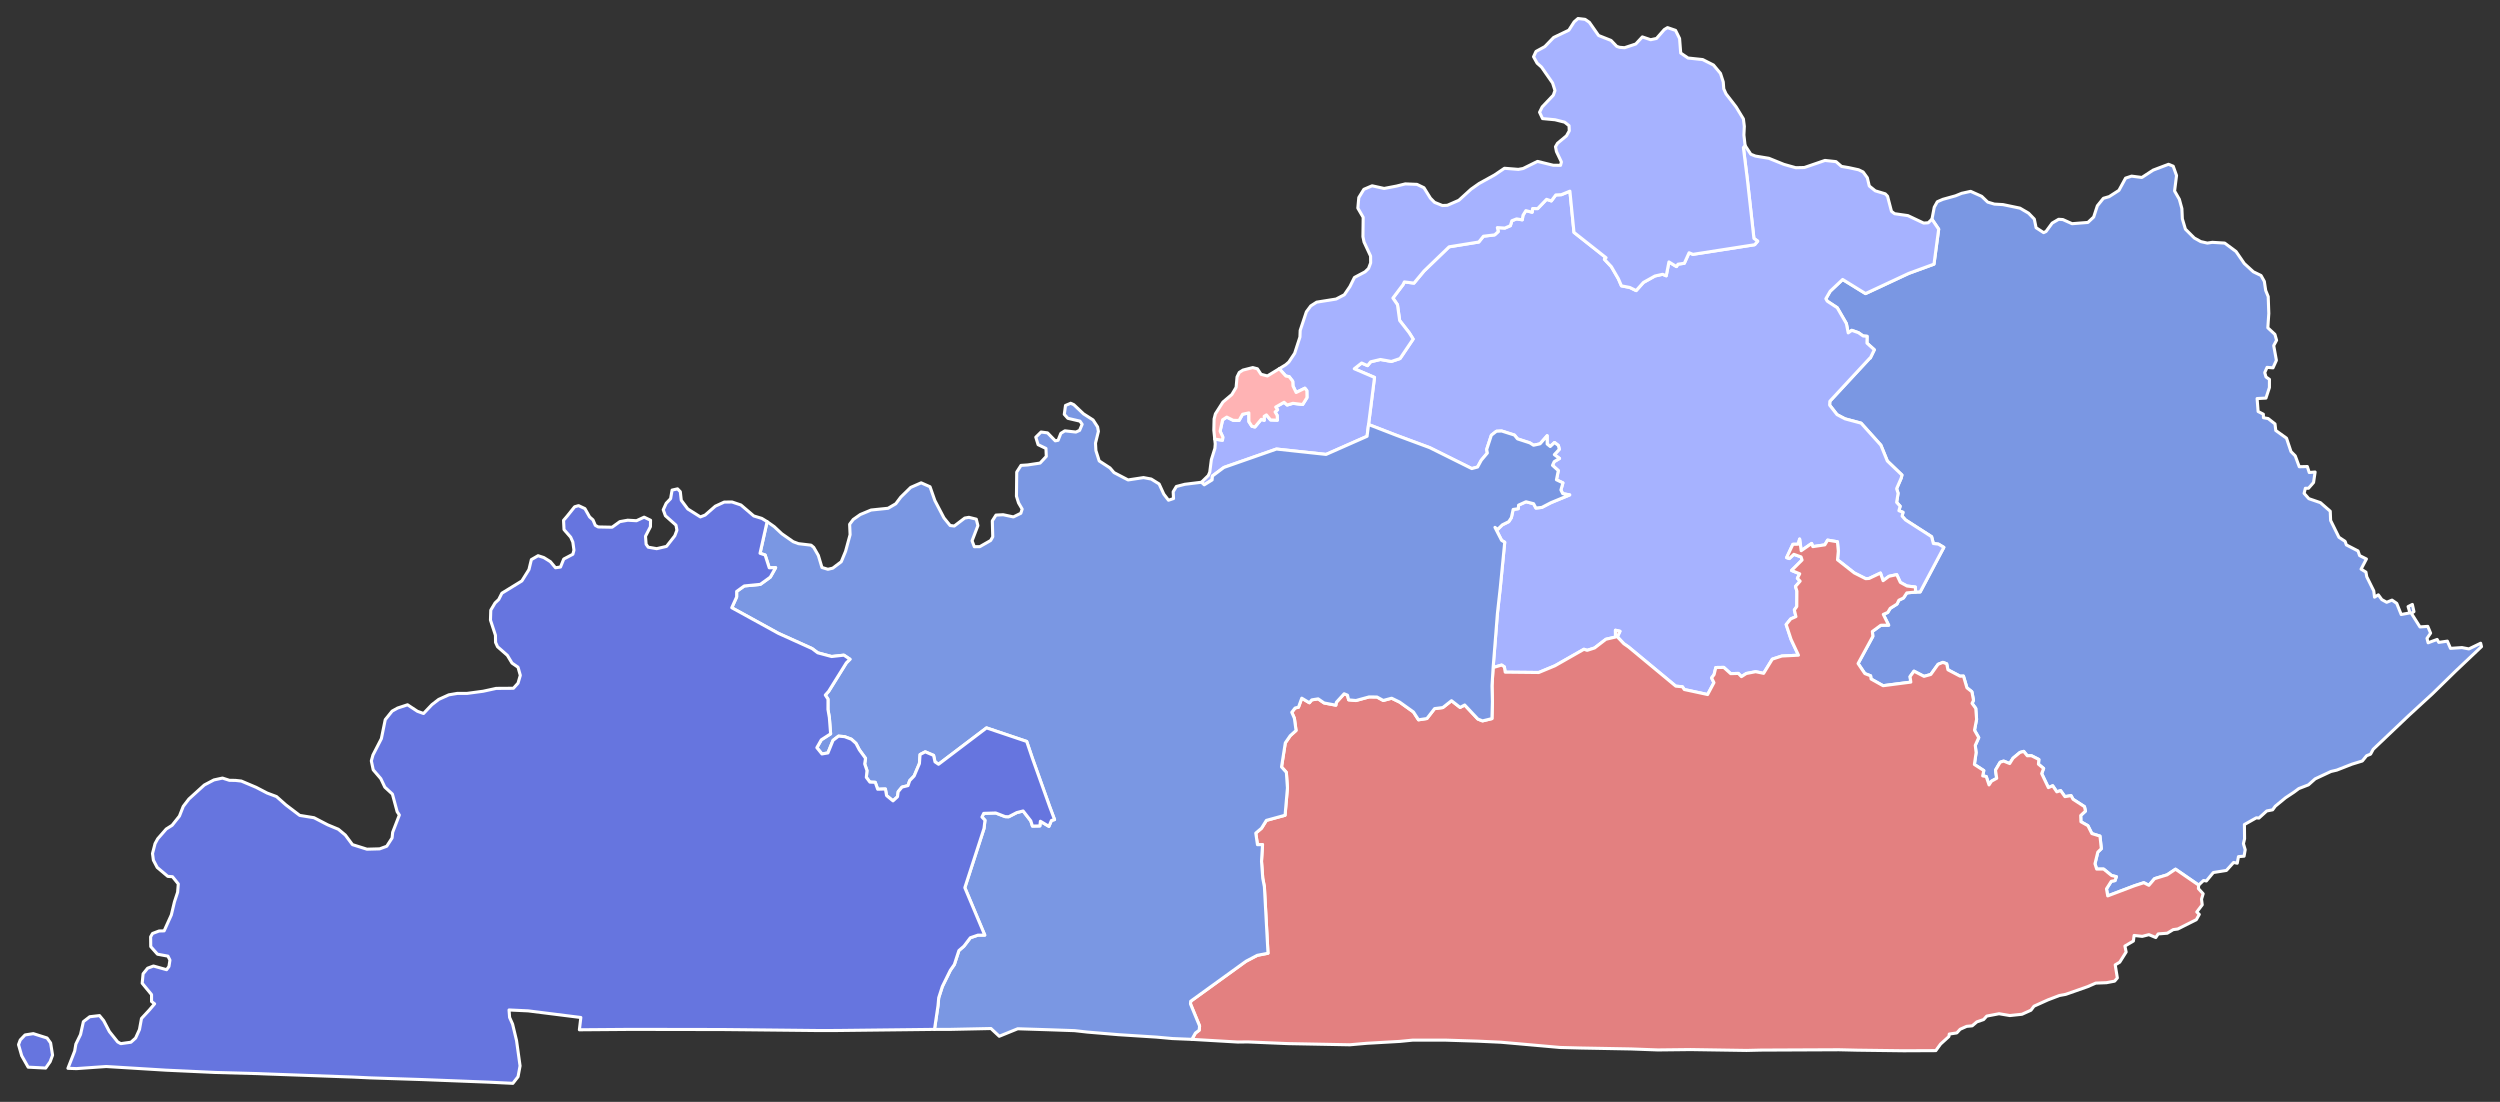 <?xml version="1.0" encoding="UTF-8" standalone="no"?>
<svg
   version="1.2"
   width="810"
   height="357"
   viewBox="0 0 810 357"
   stroke-linecap="round"
   stroke-linejoin="round"
   id="svg36429"
   sodipodi:docname="1971_districts.svg"
   inkscape:version="1.2 (dc2aedaf03, 2022-05-15)"
   xml:space="preserve"
   xmlns:inkscape="http://www.inkscape.org/namespaces/inkscape"
   xmlns:sodipodi="http://sodipodi.sourceforge.net/DTD/sodipodi-0.dtd"
   xmlns="http://www.w3.org/2000/svg"
   xmlns:svg="http://www.w3.org/2000/svg"><rect x="0" y="0" width="810" height="357" fill="#333333" stroke="none"/><defs
     id="defs36433" /><sodipodi:namedview
     id="namedview36431"
     pagecolor="#505050"
     bordercolor="#eeeeee"
     borderopacity="1"
     inkscape:showpageshadow="0"
     inkscape:pageopacity="0"
     inkscape:pagecheckerboard="0"
     inkscape:deskcolor="#505050"
     showgrid="false"
     inkscape:zoom="2.8284271"
     inkscape:cx="447.42182"
     inkscape:cy="150.9673"
     inkscape:window-width="2256"
     inkscape:window-height="1398"
     inkscape:window-x="-11"
     inkscape:window-y="-11"
     inkscape:window-maximized="1"
     inkscape:current-layer="Kentucky" /><g
     id="Kentucky"
     transform="translate(5,5)"
     stroke="#ffffff"
     stroke-width="1"><path
       id="Knott"
       style="fill:#7a97e3;fill-opacity:1"
       d="M 697.59 48.23 L 692.619 50.119 L 688.971 52.5 L 685.631 52.07 L 683.689 52.711 L 681.529 56.68 L 678.391 58.699 L 676.5 59.25 L 674.539 61.68 L 673.35 65.32 L 671.48 67.07 L 666.35 67.48 L 663.369 66.141 L 662 66.051 L 659.91 67.279 L 657.91 70 L 657.131 70.369 L 654.689 68.779 L 654.119 65.99 L 652.25 64.061 L 649.471 62.439 L 643.949 61.289 L 641.189 61.131 L 639.01 60.48 L 637.07 58.609 L 633.49 57 L 630.6 57.631 L 628.58 58.449 L 624.5 59.58 L 622.689 60.359 L 621.699 62.131 L 620.949 66.029 L 623.131 69.26 L 621.609 80.58 L 613.449 83.57 L 599.43 90.119 L 592.02 85.551 L 587.98 89.359 L 586.58 91.789 L 587.029 92.58 L 590.26 94.699 L 593.221 99.82 L 593.82 102.85 L 594.971 102.029 L 597.131 102.789 L 598.66 103.859 L 599.939 103.961 L 599.9 106.18 L 602.279 108.32 L 600.98 110.99 L 600.82 111.039 L 587.869 125 L 587.801 126.26 L 590.199 129.34 L 592.77 130.699 L 597.99 132.1 L 604.4 139.23 L 606.49 144.359 L 611.23 148.9 L 610.99 149.9 L 609.5 153.33 L 609.98 154.811 L 609.51 157.76 L 610.65 159.01 L 610.24 160.461 L 611.57 160.98 L 611.289 162.23 L 612.391 163.461 L 620.84 168.891 L 621.41 171.1 L 623.061 171.301 L 624.801 172.34 L 617.131 186.789 L 615.66 186.83 L 612.801 187.1 L 611.721 188.75 L 610.221 189.471 L 609.631 190.711 L 607.42 192.109 L 606.631 193.43 L 605.189 194.061 L 606.93 197.561 L 604.391 197.58 L 601.641 199.6 L 601.801 201.18 L 597.02 209.98 L 599.211 213.24 L 601.08 213.961 L 601.23 215 L 605.119 217.17 L 614.109 216 L 613.859 214.221 L 615.131 212.461 L 618.381 214.141 L 620.58 213.529 L 622.939 210.23 L 624.5 209.609 L 625.73 210.08 L 626.131 212.01 L 630.08 214.09 L 631.16 214.051 L 632.279 217.85 L 633.891 219.119 L 634.42 221.92 L 633.939 222.881 L 635.15 224.529 L 635.41 228.051 L 634.74 231.59 L 636.109 233.99 L 634.98 236.49 L 635.26 238.83 L 634.699 242.689 L 637.75 244.66 L 637.391 246.391 L 638.539 246.59 L 639.449 249.311 L 640.23 248.109 L 641.93 247.17 L 641.539 244.529 L 643.051 241.961 L 644.17 241.59 L 646.141 242.381 L 647.211 240.66 L 649.471 238.789 L 650.689 238.449 L 651.83 239.869 L 653.18 239.85 L 655.59 241.07 L 655.449 242.58 L 657.131 243.98 L 656.5 245.641 L 658.67 250.18 L 660.07 249.59 L 661.4 251.551 L 662.641 251.17 L 664.039 253.109 L 666.029 252.789 L 666.66 253.961 L 670.369 256.359 L 670.689 257.789 L 669.15 259.221 L 669.221 261.25 L 671.48 262.52 L 672.76 265.08 L 675.391 265.891 L 675.83 269.971 L 674.689 271.08 L 673.77 274.859 L 674.32 276.58 L 676.561 276.57 L 679.15 278.67 L 680.699 279.039 L 680.279 280.311 L 679.061 280.529 L 677.5 282.99 L 677.9 285.27 L 686.58 281.98 L 689.6 281 L 691.24 281.84 L 693.07 279.689 L 697.131 278.449 L 699.869 276.619 L 707.359 281.77 L 708.939 280.279 L 709.859 280.43 L 712.119 277.699 L 716.359 277.02 L 718.689 274.439 L 719.869 274.68 L 720.26 272.551 L 722.08 272.4 L 722.439 270.311 L 721.869 268.35 L 722.24 266.76 L 722.189 262.15 L 726.051 259.971 L 726.881 260.061 L 729.43 257.75 L 731.33 257.381 L 732.189 256.211 L 735.5 253.49 L 738.27 251.65 L 739.811 250.5 L 742.939 249.289 L 745.1 247.359 L 750.221 244.961 L 752.109 244.52 L 757.039 242.59 L 760.391 241.561 L 761.789 239.85 L 763.061 239.35 L 763.91 237.779 L 775.449 226.82 L 783.221 219.68 L 790.66 212.4 L 799 204.51 L 798.73 203.41 L 794.92 205.25 L 792.67 204.82 L 788.961 205.07 L 787.949 202.73 L 785.17 203.131 L 784.631 202.18 L 781.711 203.26 L 781.35 201.83 L 782.51 200.131 L 781.6 197.949 L 779.061 198.119 L 776.289 193.721 L 777.119 193.17 L 776.6 190.84 L 775.221 191.539 L 775.83 193.57 L 772.99 194.1 L 771.539 190.49 L 770.01 189.439 L 768.289 190.141 L 766.711 189.27 L 765.58 187.73 L 764.35 188.48 L 764.09 186.43 L 761.83 181.869 L 761.561 180.369 L 759.99 179.391 L 761.721 176.109 L 759.52 175.01 L 759 173.51 L 755.221 171.551 L 754.82 170.4 L 752.811 169.07 L 750.119 163.619 L 750 160.641 L 746.811 157.859 L 743.061 156.57 L 741.529 154.85 L 741.939 153.199 L 742.961 153.189 L 744.59 151.33 L 745.09 147.939 L 743.189 148.09 L 742.57 146.16 L 739.961 146.221 L 738.66 142.699 L 737.279 141.311 L 735.83 136.971 L 732.35 134.48 L 732.1 132.35 L 729.881 130.609 L 728.359 130.34 L 728.32 129.199 L 726.631 128.33 L 726.301 124.131 L 729.17 123.98 L 730.289 120.57 L 730.301 117.92 L 729.18 117.141 L 728.77 115.721 L 729.529 114.029 L 731.449 114.18 L 732.551 111.75 L 731.68 106.98 L 732.609 105.25 L 732.07 103.33 L 729.779 101.211 L 730.09 96.561 L 729.9 91.109 L 729.08 89.09 L 728.641 86.17 L 727.58 84.27 L 725.08 83.061 L 722.131 80.359 L 719.48 76.49 L 715.801 73.76 L 711.789 73.52 L 710.18 73.76 L 708.039 73.279 L 705.939 72.1 L 703.07 69.24 L 702.08 65.9 L 701.93 62.59 L 701.109 59.57 L 699.561 56.881 L 700.199 51.869 L 699.119 48.85 L 697.59 48.23 z "
       inkscape:label="7" /><path
       id="Bourbon"
       style="fill:#a6b2ff;fill-opacity:1"
       d="M 560.41 42.15 L 559.859 42.83 L 561.141 53.131 L 563.27 72.25 L 564.49 73.131 L 563.52 74.289 L 543.51 77.41 L 542.26 76.9 L 540.721 80.301 L 538.66 80.6 L 538.18 81.369 L 535.73 79.869 L 534.859 84.359 L 533.689 83.869 L 531.189 84.43 L 527.471 86.51 L 525.119 89.15 L 523.029 88.131 L 520.35 87.619 L 519.35 85.311 L 517.08 81.4 L 514.83 79.01 L 515.359 78.5 L 504.971 70.289 L 503.65 56.939 L 500.859 58.08 L 499.07 58.16 L 497.631 60.1 L 496.09 59.58 L 493.199 62.59 L 491.561 62.561 L 491.42 63.76 L 489.381 63.25 L 488.449 64.74 L 488.221 66.221 L 486.381 65.92 L 484.84 66.52 L 484.369 68.119 L 482.57 68.9 L 480.141 68.74 L 480.439 70.02 L 479.279 71.1 L 475.631 71.539 L 474.131 73.41 L 464.51 74.971 L 456.391 82.801 L 453.119 86.73 L 450.01 86.34 L 449.58 87.23 L 446.301 91.58 L 447.779 93.73 L 448.49 98.85 L 451.561 102.789 L 452.859 104.859 L 448.609 111.17 L 445.801 112.109 L 442.26 111.471 L 439.1 112.221 L 438.08 113.461 L 436.17 112.619 L 433.789 114.48 L 440.34 117.289 L 438.41 132.539 L 447.26 135.971 L 458.25 140.051 L 471.859 146.82 L 473.74 146.311 L 474.939 144.109 L 476.9 141.779 L 476.689 140.619 L 478.199 136.01 L 479.84 134.721 L 481.529 134.641 L 485.68 135.961 L 486.66 137.189 L 490.689 138.5 L 491.869 139.26 L 493.98 138.801 L 496.279 136.17 L 496.279 138.859 L 497.27 139.67 L 498.66 138.369 L 499.92 139.33 L 500.211 140.59 L 498.609 142.301 L 500.289 143.539 L 498.561 144.57 L 498.01 145.77 L 499.891 147.471 L 499.289 150.449 L 501.381 151.449 L 500.74 153.76 L 501.32 154.939 L 503.58 155.35 L 497.52 157.859 L 494.551 159.4 L 492.641 159.609 L 491.881 158.199 L 489.42 157.57 L 487.02 158.66 L 486.91 159.82 L 485.26 160.061 L 484.68 162.73 L 483.83 164.02 L 481.76 165.051 L 480.23 166.529 L 479.369 165.869 L 481.529 170.09 L 482.529 170.68 L 481.061 185.67 L 480.16 193.76 L 479.67 200 L 478.77 211.289 L 481.529 210.48 L 482.41 211.061 L 482.689 212.779 L 493.551 212.891 L 498.811 210.711 L 508.199 205.359 L 509.23 205.711 L 511.65 204.939 L 515.311 202.119 L 518.42 201.4 L 518.4 199.199 L 519.869 199.529 L 519.02 201.33 L 521.119 203.561 L 522.609 204.59 L 537.949 217.311 L 540.1 217.51 L 540.711 218.4 L 548.27 220.029 L 550.32 216.18 L 549.561 214.631 L 550.359 213.58 L 550.92 211.279 L 553.5 211.24 L 555.74 213.26 L 558.221 213.189 L 559.221 214.23 L 560.811 213.211 L 563.83 212.631 L 566.42 213.16 L 569.23 208.561 L 572.32 207.551 L 577.699 207.279 L 575.301 202.15 L 573.721 197.359 L 575.189 195.529 L 576.881 194.779 L 576.369 192.609 L 577.16 191.51 L 577.199 186.539 L 576.74 185.02 L 578.24 183.289 L 577.35 182.359 L 578.109 180.91 L 575.471 179.83 L 578.869 176.449 L 578.539 175.439 L 576.211 174.6 L 574.74 175.971 L 573.869 175.67 L 575.891 171.359 L 577.609 171.32 L 578.08 169.65 L 578.59 173.43 L 581.971 171.08 L 582.359 172.109 L 586.25 171.529 L 587.15 170 L 590.33 170.529 L 590.609 173.561 L 590.359 176.369 L 595.801 180.641 L 599.471 182.49 L 600.58 182.42 L 604.27 180.67 L 605.119 183.141 L 607.039 181.721 L 609.539 181.18 L 610.711 183.699 L 612.869 184.869 L 615.561 185.189 L 615.66 186.83 L 617.131 186.789 L 624.801 172.34 L 623.061 171.301 L 621.41 171.1 L 620.84 168.891 L 612.391 163.461 L 611.289 162.23 L 611.57 160.98 L 610.24 160.461 L 610.65 159.01 L 609.51 157.76 L 609.98 154.811 L 609.5 153.33 L 610.99 149.9 L 611.23 148.9 L 606.49 144.359 L 604.4 139.23 L 597.99 132.1 L 592.77 130.699 L 590.199 129.34 L 587.801 126.26 L 587.869 125 L 600.82 111.039 L 600.98 110.99 L 602.279 108.32 L 599.9 106.18 L 599.939 103.961 L 598.66 103.859 L 597.131 102.789 L 594.971 102.029 L 593.82 102.85 L 593.221 99.82 L 590.26 94.699 L 587.029 92.58 L 586.58 91.789 L 587.98 89.359 L 592.02 85.551 L 599.43 90.119 L 613.449 83.57 L 621.609 80.58 L 623.131 69.26 L 620.949 66.029 L 619.74 67.18 L 618.27 67.279 L 613.15 64.859 L 608.85 64.24 L 607.84 63.471 L 606.561 58.58 L 605.82 57.801 L 602.59 56.83 L 600.641 55.25 L 600.01 52.59 L 598.65 50.721 L 597.189 50.01 L 594.02 49.32 L 591.65 48.92 L 589.869 47.369 L 586.289 46.98 L 579.6 49.279 L 576.83 49.34 L 572.98 48.26 L 568.119 46.289 L 563.76 45.57 L 562.26 44.971 L 560.41 42.15 z "
       inkscape:label="6" /><path
       id="Bell"
       style="fill:#e38080;fill-opacity:1"
       d="M 578.08 169.65 L 577.609 171.32 L 575.891 171.359 L 573.869 175.67 L 574.74 175.971 L 576.211 174.6 L 578.539 175.439 L 578.869 176.449 L 575.471 179.83 L 578.109 180.91 L 577.35 182.359 L 578.24 183.289 L 576.74 185.02 L 577.199 186.539 L 577.16 191.51 L 576.369 192.609 L 576.881 194.779 L 575.189 195.529 L 573.721 197.359 L 575.301 202.15 L 577.699 207.279 L 572.32 207.551 L 569.23 208.561 L 566.42 213.16 L 563.83 212.631 L 560.811 213.211 L 559.221 214.23 L 558.221 213.189 L 555.74 213.26 L 553.5 211.24 L 550.92 211.279 L 550.359 213.58 L 549.561 214.631 L 550.32 216.18 L 548.27 220.029 L 540.711 218.4 L 540.1 217.51 L 537.949 217.311 L 522.609 204.59 L 521.119 203.561 L 519.02 201.33 L 519.869 199.529 L 518.4 199.199 L 518.42 201.4 L 515.311 202.119 L 511.65 204.939 L 509.23 205.711 L 508.199 205.359 L 498.811 210.711 L 493.551 212.891 L 482.689 212.779 L 482.41 211.061 L 481.529 210.48 L 478.77 211.289 L 478.41 217.211 L 478.539 222.33 L 478.391 227.83 L 475.34 228.57 L 473.82 227.961 L 469.561 223.42 L 468.07 224.199 L 465.289 222.029 L 462.471 224.25 L 459.811 224.59 L 457.32 227.801 L 454.6 228.221 L 452.949 225.67 L 448.471 222.471 L 445.891 221.221 L 443.18 221.949 L 441.141 220.83 L 438.59 220.801 L 434.32 221.971 L 431.961 221.75 L 431.58 220.23 L 430.5 219.789 L 427.98 222.551 L 427.82 223.48 L 424.01 222.76 L 422.08 221.43 L 420.01 221.76 L 419.24 222.689 L 416.77 221.211 L 415.711 224.141 L 414.609 224.391 L 413.539 225.789 L 414.381 227.73 L 414.92 231.68 L 413.039 233.369 L 411.439 235.689 L 410.211 243.49 L 411.779 245.24 L 412.131 250.279 L 411.359 259.141 L 405.311 260.801 L 403.721 263.359 L 401.869 264.93 L 402.42 268.68 L 404.061 268.66 L 403.73 274.07 L 404.131 279.551 L 404.66 282.289 L 405.83 303.85 L 402.35 304.529 L 398.699 306.449 L 380.779 319.4 L 380.721 320.289 L 383.66 327.41 L 383.529 328.801 L 382.311 329.711 L 381.17 331.75 L 396.029 332.619 L 399.27 332.58 L 412.32 333.131 L 432.33 333.51 L 437.811 333.029 L 448.6 332.41 L 452.631 332.01 L 463.25 332 L 473.73 332.33 L 481.279 332.68 L 486.539 333.141 L 500.461 334.381 L 507.289 334.561 L 523.51 334.859 L 532.15 335.18 L 542.74 335.061 L 560.881 335.34 L 565.52 335.23 L 590.801 335.119 L 596.84 335.26 L 611.811 335.449 L 622.199 335.4 L 623.75 333.27 L 626.449 330.83 L 626.561 330.039 L 629.01 329.66 L 630.09 328.48 L 632.199 327.539 L 633.99 327.369 L 635.51 326.08 L 637.689 325.34 L 638.711 324.211 L 642.699 323.449 L 646.189 324.039 L 650.119 323.619 L 653.029 322.311 L 654.02 321 L 658.539 318.961 L 662.26 317.539 L 664.289 317.17 L 671.381 314.68 L 674.02 313.529 L 677.51 313.391 L 680.141 312.891 L 681.02 311.85 L 680.33 307.619 L 681.789 306.75 L 683.869 303.449 L 683.471 301.52 L 686.221 299.891 L 686.449 298.09 L 689.09 298.381 L 691.25 297.83 L 693.471 298.76 L 694.25 297.59 L 697.199 297.359 L 699.119 296.199 L 700.6 296 L 706.619 292.961 L 707.561 291.27 L 706.76 290.48 L 708.52 288.16 L 708.289 286.32 L 708.82 284.58 L 707.289 282.91 L 707.359 281.77 L 699.869 276.619 L 697.131 278.449 L 693.07 279.689 L 691.24 281.84 L 689.6 281 L 686.58 281.98 L 677.9 285.27 L 677.5 282.99 L 679.061 280.529 L 680.279 280.311 L 680.699 279.039 L 679.15 278.67 L 676.561 276.57 L 674.32 276.58 L 673.77 274.859 L 674.689 271.08 L 675.83 269.971 L 675.391 265.891 L 672.76 265.08 L 671.48 262.52 L 669.221 261.25 L 669.15 259.221 L 670.689 257.789 L 670.369 256.359 L 666.66 253.961 L 666.029 252.789 L 664.039 253.109 L 662.641 251.17 L 661.4 251.551 L 660.07 249.59 L 658.67 250.18 L 656.5 245.641 L 657.131 243.98 L 655.449 242.58 L 655.59 241.07 L 653.18 239.85 L 651.83 239.869 L 650.689 238.449 L 649.471 238.789 L 647.211 240.66 L 646.141 242.381 L 644.17 241.59 L 643.051 241.961 L 641.539 244.529 L 641.93 247.17 L 640.23 248.109 L 639.449 249.311 L 638.539 246.59 L 637.391 246.391 L 637.75 244.66 L 634.699 242.689 L 635.26 238.83 L 634.98 236.49 L 636.109 233.99 L 634.74 231.59 L 635.41 228.051 L 635.15 224.529 L 633.939 222.881 L 634.42 221.92 L 633.891 219.119 L 632.279 217.85 L 631.16 214.051 L 630.08 214.09 L 626.131 212.01 L 625.73 210.08 L 624.5 209.609 L 622.939 210.23 L 620.58 213.529 L 618.381 214.141 L 615.131 212.461 L 613.859 214.221 L 614.109 216 L 605.119 217.17 L 601.23 215 L 601.08 213.961 L 599.211 213.24 L 597.02 209.98 L 601.801 201.18 L 601.641 199.6 L 604.391 197.58 L 606.93 197.561 L 605.189 194.061 L 606.631 193.43 L 607.42 192.109 L 609.631 190.711 L 610.221 189.471 L 611.721 188.75 L 612.801 187.1 L 615.66 186.83 L 615.561 185.189 L 612.869 184.869 L 610.711 183.699 L 609.539 181.18 L 607.039 181.721 L 605.119 183.141 L 604.27 180.67 L 600.58 182.42 L 599.471 182.49 L 595.801 180.641 L 590.359 176.369 L 590.609 173.561 L 590.33 170.529 L 587.15 170 L 586.25 171.529 L 582.359 172.109 L 581.971 171.08 L 578.59 173.43 L 578.08 169.65 z "
       inkscape:label="5" /><path
       id="Campbell"
       style="fill:#a6b2ff;fill-opacity:1"
       d="M 506.27 1 L 505.029 2.08 L 503.301 4.779 L 498.381 7.141 L 495.52 10.1 L 492.66 11.67 L 491.869 13.391 L 493.02 15.461 L 494.439 16.721 L 498.039 21.891 L 498.811 24.33 L 498.279 25.84 L 494.67 29.641 L 493.82 31.369 L 494.779 33.42 L 498.84 33.801 L 501.939 34.58 L 503.369 35.721 L 503.449 37.391 L 502.539 39.01 L 499.641 41.41 L 498.98 42.539 L 499.289 44.109 L 500.9 47.48 L 500.609 48.57 L 498.23 48.539 L 493.15 47.289 L 488.48 49.6 L 486.949 49.881 L 482.439 49.52 L 479.221 51.699 L 474.27 54.43 L 471.631 56.289 L 467.66 59.9 L 463.939 61.52 L 462.34 61.59 L 459.801 60.57 L 458.461 59.211 L 456.359 55.82 L 454.1 54.74 L 450.32 54.58 L 447.48 55.289 L 443.461 56.061 L 439.561 55.199 L 436.891 56.34 L 435.25 59.01 L 434.939 62.439 L 436.67 65.42 L 436.59 71.689 L 436.949 73.41 L 439.07 77.971 L 439.09 80.18 L 438.4 81.99 L 437.289 83.07 L 433.84 84.9 L 432.369 87.85 L 430.561 90.5 L 427.9 91.891 L 421.59 92.9 L 419.689 94.119 L 418.27 96.02 L 416.26 102.07 L 416.18 104.199 L 414.471 109.461 L 412.59 112.289 L 411.561 113.189 L 409.465 114.471 L 411.617 116.846 L 412.688 117.031 L 413.85 118.549 L 413.926 120.045 L 414.947 122.174 L 417.779 120.781 L 418.422 121.568 L 418.465 123.824 L 417.068 126.059 L 413.92 125.672 L 412.047 126.225 L 411.043 125.334 L 408.33 126.883 L 408.934 127.766 L 408.133 128.467 L 408.814 129.613 L 408.863 131.146 L 406.654 131.061 L 405.32 129.436 L 404.596 129.877 L 404.611 131.188 L 403.648 130.863 L 401.586 133.342 L 400.615 133.115 L 399.643 131.604 L 399.629 128.773 L 397.6 129.211 L 396.447 131.232 L 394.553 131.18 L 392.475 130.141 L 391.123 131.016 L 390.307 134.703 L 391.199 136.629 L 391.068 137.639 L 388.578 137.266 L 388.74 138.84 L 388.631 140.26 L 387.48 143.93 L 386.961 147.949 L 386.5 149.061 L 384.27 151.25 L 385.18 152.08 L 387.721 150.5 L 387.83 149.221 L 391.551 146.449 L 408.57 140.49 L 424.65 142.23 L 437.93 136.359 L 438.41 132.539 L 440.34 117.289 L 433.789 114.48 L 436.17 112.619 L 438.08 113.461 L 439.1 112.221 L 442.26 111.471 L 445.801 112.109 L 448.609 111.17 L 452.859 104.859 L 451.561 102.789 L 448.49 98.85 L 447.779 93.73 L 446.301 91.58 L 449.58 87.23 L 450.01 86.34 L 453.119 86.73 L 456.391 82.801 L 464.51 74.971 L 474.131 73.41 L 475.631 71.539 L 479.279 71.1 L 480.439 70.02 L 480.141 68.74 L 482.57 68.9 L 484.369 68.119 L 484.84 66.52 L 486.381 65.92 L 488.221 66.221 L 488.449 64.74 L 489.381 63.25 L 491.42 63.76 L 491.561 62.561 L 493.199 62.59 L 496.09 59.58 L 497.631 60.1 L 499.07 58.16 L 500.859 58.08 L 503.65 56.939 L 504.971 70.289 L 515.359 78.5 L 514.83 79.01 L 517.08 81.4 L 519.35 85.311 L 520.35 87.619 L 523.029 88.131 L 525.119 89.15 L 527.471 86.51 L 531.189 84.43 L 533.689 83.869 L 534.859 84.359 L 535.73 79.869 L 538.18 81.369 L 538.66 80.6 L 540.721 80.301 L 542.26 76.9 L 543.51 77.41 L 563.52 74.289 L 564.49 73.131 L 563.27 72.25 L 561.141 53.131 L 559.859 42.83 L 560.41 42.15 L 560.02 38.73 L 560.16 35.939 L 559.859 33.529 L 557.49 29.631 L 554.23 25.41 L 553.5 23.779 L 553.33 21.551 L 552.439 18.789 L 550.17 16.07 L 546.67 14.301 L 541.92 13.801 L 539.551 12.189 L 539.18 7.471 L 537.881 4.84 L 535.279 3.949 L 534.23 4.58 L 531.699 7.461 L 529.811 7.869 L 527.119 6.961 L 524.98 9.26 L 521.34 10.461 L 519.75 10.33 L 518.83 10.029 L 516.98 8.1 L 512.939 6.5 L 509.949 2.221 L 508.561 1.27 L 506.27 1 z "
       inkscape:label="4" /><path
       d="M 388.578,137.265 388.28,134.38 l 0.09,-3.63 0.42,-1.66 2.45,-3.83 2.88,-2.43 1.38,-2.33 0.3,-3.36 0.72,-1.47 1.22,-0.77 3.15,-0.8 1.51,0.39 1.17,1.78 2.07,0.54 3.826,-2.339 2.15,2.375 1.072,0.186 1.162,1.518 0.076,1.495 1.021,2.129 2.833,-1.392 0.642,0.787 0.043,2.257 -1.397,2.234 -3.149,-0.386 -1.872,0.551 -1.004,-0.89 -2.714,1.549 0.603,0.882 -0.8,0.702 0.681,1.146 0.05,1.534 -2.21,-0.087 -1.333,-1.625 -0.725,0.441 0.016,1.311 -0.963,-0.324 -2.061,2.479 -0.971,-0.227 -0.973,-1.511 -0.014,-2.83 -2.029,0.437 -1.151,2.022 -1.896,-0.052 -2.078,-1.04 -1.35,0.876 -0.818,3.688 0.894,1.925 -0.131,1.01 z"
       id="Jefferson-0"
       fill="#cacee8"
       style="opacity:1;fill:#ffb3b4;fill-opacity:1"
       sodipodi:nodetypes="cccccccccccccccccccccccccccccccccccccccccccccccccc"
       inkscape:label="3" /><path
       id="Hardin"
       style="opacity:1;fill:#7a97e3;fill-opacity:1"
       d="M 341.891 125.66 L 340.221 126.369 L 339.83 129.25 L 340.99 130.539 L 344.92 131.449 L 345.619 132.48 L 344.789 134.439 L 343.6 134.99 L 340.01 134.59 L 338.711 135.4 L 337.83 137.65 L 336.91 137.83 L 334.4 135.25 L 332.301 134.98 L 330.6 136.65 L 331.34 139.07 L 333.891 140.301 L 334 142.869 L 331.98 145.039 L 327.98 145.641 L 325.801 145.789 L 324.42 147.949 L 324.33 155.77 L 325 157.93 L 326.18 159.949 L 325.75 161.301 L 323.34 162.48 L 320.02 161.77 L 317.699 161.891 L 316.51 163.76 L 316.65 168.93 L 315.961 170.119 L 312.449 172.119 L 310.68 172.131 L 309.949 170.23 L 311.84 165.289 L 311.311 163.211 L 308.93 162.619 L 307.58 162.85 L 304.189 165.43 L 302.84 165.26 L 300.84 162.801 L 297.9 157.189 L 296.33 152.711 L 293.449 151.439 L 290.07 152.92 L 286.859 156.061 L 285.23 158.221 L 282.74 159.68 L 277.23 160.25 L 273.73 161.711 L 271.449 163.311 L 270.279 164.859 L 270.43 168.24 L 268.971 173.6 L 267.57 177 L 264.801 179.09 L 263.24 179.449 L 261.311 178.859 L 260.141 174.949 L 258.641 172.35 L 257.77 171.631 L 253.711 171.15 L 252.01 170.52 L 248.301 167.93 L 245.85 165.631 L 243.539 164.01 L 241.25 174.26 L 242.9 174.82 L 244.23 178.961 L 246.301 178.93 L 244.57 182 L 241.35 184.33 L 236.141 184.85 L 233.68 186.619 L 233.67 188.42 L 232.09 191.9 L 247.211 200.211 L 258.141 205.15 L 259.949 206.51 L 264.439 207.711 L 268.42 207.27 L 270.4 208.6 L 269.221 209.76 L 263.49 218.98 L 262.4 220.199 L 263.27 221.52 L 263.26 224.881 L 263.711 227.49 L 264.119 232.76 L 261.1 234.699 L 259.66 237.24 L 261.311 239.279 L 263.25 238.949 L 264.9 234.881 L 266.68 233.51 L 268.631 233.67 L 270.85 234.51 L 272.34 235.859 L 273.42 237.93 L 275.43 240.699 L 275.16 242.51 L 275.9 244.67 L 275.689 246.859 L 276.84 248.4 L 278.58 248.471 L 279.369 250.711 L 281.869 250.631 L 282.25 252.77 L 284.33 254.48 L 285.789 253.15 L 286.01 251.51 L 287.25 250.02 L 289.189 249.539 L 289.74 247.92 L 291.18 246.42 L 292.891 242.391 L 293.1 239.471 L 294.779 238.59 L 297.48 239.74 L 297.939 241.84 L 299.09 242.619 L 314.631 230.84 L 327.65 235.23 L 329.49 240.67 L 335.1 256.369 L 336.67 260.551 L 335.66 260.84 L 334.85 262.74 L 332.09 261.09 L 331.92 262.6 L 329.51 262.65 L 328.98 260.961 L 326.49 257.75 L 324.439 258.279 L 321.811 259.631 L 320.67 259.59 L 317.619 258.41 L 313.73 258.529 L 313.15 259.721 L 314.131 260.76 L 313.82 263.42 L 307.6 282.609 L 314.061 297.98 L 311.869 297.98 L 309.391 298.83 L 307.311 301.57 L 305.68 302.98 L 304.211 307.5 L 302.91 309.369 L 300.311 314.641 L 299.141 318.279 L 298.91 320.859 L 297.77 328.52 L 302.99 328.52 L 316.07 328.24 L 318.76 330.75 L 324.74 328.32 L 334.9 328.641 L 343.17 328.93 L 347.359 329.4 L 357.461 330.24 L 369.66 331.02 L 374.85 331.49 L 381.17 331.75 L 382.311 329.711 L 383.529 328.801 L 383.66 327.41 L 380.721 320.289 L 380.779 319.4 L 398.699 306.449 L 402.35 304.529 L 405.83 303.85 L 404.66 282.289 L 404.131 279.551 L 403.73 274.07 L 404.061 268.66 L 402.42 268.68 L 401.869 264.93 L 403.721 263.359 L 405.311 260.801 L 411.359 259.141 L 412.131 250.279 L 411.779 245.24 L 410.211 243.49 L 411.439 235.689 L 413.039 233.369 L 414.92 231.68 L 414.381 227.73 L 413.539 225.789 L 414.609 224.391 L 415.711 224.141 L 416.77 221.211 L 419.24 222.689 L 420.01 221.76 L 422.08 221.43 L 424.01 222.76 L 427.82 223.48 L 427.98 222.551 L 430.5 219.789 L 431.58 220.23 L 431.961 221.75 L 434.32 221.971 L 438.59 220.801 L 441.141 220.83 L 443.18 221.949 L 445.891 221.221 L 448.471 222.471 L 452.949 225.67 L 454.6 228.221 L 457.32 227.801 L 459.811 224.59 L 462.471 224.25 L 465.289 222.029 L 468.07 224.199 L 469.561 223.42 L 473.82 227.961 L 475.34 228.57 L 478.391 227.83 L 478.539 222.33 L 478.41 217.211 L 478.77 211.289 L 479.67 200 L 480.16 193.76 L 481.061 185.67 L 482.529 170.68 L 481.529 170.09 L 479.369 165.869 L 480.23 166.529 L 481.76 165.051 L 483.83 164.02 L 484.68 162.73 L 485.26 160.061 L 486.91 159.82 L 487.02 158.66 L 489.42 157.57 L 491.881 158.199 L 492.641 159.609 L 494.551 159.4 L 497.52 157.859 L 503.58 155.35 L 501.32 154.939 L 500.74 153.76 L 501.381 151.449 L 499.289 150.449 L 499.891 147.471 L 498.01 145.77 L 498.561 144.57 L 500.289 143.539 L 498.609 142.301 L 500.211 140.59 L 499.92 139.33 L 498.66 138.369 L 497.27 139.67 L 496.279 138.859 L 496.279 136.17 L 493.98 138.801 L 491.869 139.26 L 490.689 138.5 L 486.66 137.189 L 485.68 135.961 L 481.529 134.641 L 479.84 134.721 L 478.199 136.01 L 476.689 140.619 L 476.9 141.779 L 474.939 144.109 L 473.74 146.311 L 471.859 146.82 L 458.25 140.051 L 447.26 135.971 L 438.41 132.539 L 437.93 136.359 L 424.65 142.23 L 408.57 140.49 L 391.551 146.449 L 387.83 149.221 L 387.721 150.5 L 385.18 152.08 L 384.27 151.25 L 378.891 151.91 L 376.141 152.619 L 375.109 154.34 L 375.221 156.529 L 373.59 157.07 L 372.061 155.08 L 370.561 151.801 L 368 150.211 L 365.5 149.74 L 360.5 150.5 L 355.939 148.119 L 354.641 146.609 L 351.141 144.34 L 350.07 140.971 L 349.939 138.57 L 350.881 134.77 L 350.619 133.32 L 349.16 131.07 L 346.061 129.09 L 342.92 126.119 L 341.891 125.66 z "
       inkscape:label="2" /><path
       id="Ballard"
       style="fill:#6675df;fill-opacity:1"
       d="M 214.52 153.391 L 212.75 153.789 L 212.279 156.561 L 210.85 158.061 L 209.891 160.17 L 210.59 162.1 L 214.02 165.16 L 214.32 166.789 L 213.631 168.6 L 210.949 172.029 L 207.77 172.77 L 205.02 172.289 L 204.34 171.33 L 204.141 168.75 L 205.74 165.65 L 205.779 163.561 L 203.699 162.561 L 201.221 163.711 L 198.381 163.551 L 195.83 164.01 L 193.32 165.82 L 188.82 165.73 L 187.881 165.221 L 187.131 163.449 L 186.039 162.49 L 184.51 159.789 L 182.461 158.83 L 181.18 159.199 L 178.789 162.189 L 177.59 163.59 L 177.74 166.59 L 179.9 169.051 L 180.6 170.641 L 180.961 173.25 L 180.609 174.57 L 177.65 176.131 L 176.6 178.721 L 174.98 178.949 L 173.32 176.971 L 171.199 175.65 L 169.34 175.051 L 167.16 176.311 L 166.381 179.539 L 164.08 183.221 L 157.609 187.199 L 156.59 189.221 L 155.4 190.359 L 154.01 192.689 L 153.91 195.91 L 155.52 200.82 L 155.561 203.131 L 156.199 204.539 L 159.381 207.33 L 160.891 209.84 L 162.84 211.18 L 163.58 213.82 L 162.84 216.35 L 161.34 218 L 155.77 218.039 L 151.551 218.961 L 146.34 219.66 L 143.189 219.66 L 140.41 220.131 L 137.141 221.609 L 134.939 223.311 L 132.221 226.17 L 130.25 225.461 L 127.039 223.35 L 123.82 224.41 L 122.051 225.4 L 119.82 228.17 L 118.561 234.33 L 115.83 239.641 L 115.311 241.529 L 115.92 244.42 L 118.381 247.289 L 119.689 250.039 L 122.141 252.289 L 123.68 258 L 124.391 259.061 L 122.221 264.67 L 122.039 266.49 L 120.301 269.189 L 118.01 270.029 L 113.891 270.141 L 109.199 268.66 L 106.881 265.551 L 104.631 263.68 L 101.17 262.24 L 96.74 259.939 L 92.109 259.189 L 87.631 255.789 L 84.59 253.09 L 81.551 251.949 L 78 250.1 L 73.18 248.061 L 71.279 247.85 L 69.32 247.82 L 67.08 247.1 L 64.311 247.699 L 61.211 249.33 L 56.199 253.881 L 54.369 256.27 L 53.131 259.42 L 50.77 262.391 L 48.859 263.6 L 46.1 266.76 L 45.24 268.32 L 44.41 271.539 L 44.699 273.699 L 45.93 276.051 L 49.369 278.949 L 50.881 279.051 L 52.77 281.391 L 52.551 284.08 L 51.529 287.18 L 50.51 291.439 L 48.18 296.6 L 46.539 296.641 L 44.41 297.449 L 43.801 298.539 L 43.84 301.699 L 46.02 304.16 L 49.41 304.789 L 50.061 306.08 L 49.74 308.15 L 48.971 309.18 L 44.721 307.99 L 42.83 308.699 L 41.359 310.52 L 41.07 313.57 L 44.1 317.25 L 44.1 319.48 L 45.09 320.24 L 43.369 322.26 L 40.84 324.99 L 40.189 328.561 L 38.93 331.33 L 37.42 332.68 L 34.131 333.141 L 33.119 332.58 L 30.439 329.221 L 28.59 325.689 L 27.24 324.051 L 24.08 324.42 L 22.02 326.01 L 21.09 330.189 L 19.58 333.279 L 19.199 335.529 L 17.01 341.131 L 19.779 341.23 L 29.41 340.551 L 48.699 341.73 L 64.869 342.48 L 78.57 342.85 L 80.48 342.93 L 109.18 343.961 L 115.109 344.24 L 131.84 344.779 L 153.33 345.619 L 161.17 346 L 162.85 343.85 L 163.5 340.35 L 162.359 332.15 L 161.08 326.82 L 160.109 324.641 L 159.93 322.23 L 166.119 322.52 L 183.189 324.67 L 182.721 328.65 L 199.51 328.52 L 229.051 328.57 L 237.32 328.65 L 260.641 328.9 L 266.359 328.881 L 297.77 328.52 L 298.91 320.859 L 299.141 318.279 L 300.311 314.641 L 302.91 309.369 L 304.211 307.5 L 305.68 302.98 L 307.311 301.57 L 309.391 298.83 L 311.869 297.98 L 314.061 297.98 L 307.6 282.609 L 313.82 263.42 L 314.131 260.76 L 313.15 259.721 L 313.73 258.529 L 317.619 258.41 L 320.67 259.59 L 321.811 259.631 L 324.439 258.279 L 326.49 257.75 L 328.98 260.961 L 329.51 262.65 L 331.92 262.6 L 332.09 261.09 L 334.85 262.74 L 335.66 260.84 L 336.67 260.551 L 335.1 256.369 L 329.49 240.67 L 327.65 235.23 L 314.631 230.84 L 299.09 242.619 L 297.939 241.84 L 297.48 239.74 L 294.779 238.59 L 293.1 239.471 L 292.891 242.391 L 291.18 246.42 L 289.74 247.92 L 289.189 249.539 L 287.25 250.02 L 286.01 251.51 L 285.789 253.15 L 284.33 254.48 L 282.25 252.77 L 281.869 250.631 L 279.369 250.711 L 278.58 248.471 L 276.84 248.4 L 275.689 246.859 L 275.9 244.67 L 275.16 242.51 L 275.43 240.699 L 273.42 237.93 L 272.34 235.859 L 270.85 234.51 L 268.631 233.67 L 266.68 233.51 L 264.9 234.881 L 263.25 238.949 L 261.311 239.279 L 259.66 237.24 L 261.1 234.699 L 264.119 232.76 L 263.711 227.49 L 263.26 224.881 L 263.27 221.52 L 262.4 220.199 L 263.49 218.98 L 269.221 209.76 L 270.4 208.6 L 268.42 207.27 L 264.439 207.711 L 259.949 206.51 L 258.141 205.15 L 247.211 200.211 L 232.09 191.9 L 233.67 188.42 L 233.68 186.619 L 236.141 184.85 L 241.35 184.33 L 244.57 182 L 246.301 178.93 L 244.23 178.961 L 242.9 174.82 L 241.25 174.26 L 243.539 164.01 L 241.82 162.961 L 239.221 162.17 L 235.07 158.619 L 232.199 157.65 L 229.66 157.67 L 226.76 159 L 223.449 161.891 L 221.92 162.48 L 217.84 159.91 L 215.73 157.09 L 215.42 154.311 L 214.52 153.391 z M 5.789 329.9 L 3.119 330.32 L 1.561 331.949 L 1 333.461 L 2.029 337.061 L 4.119 340.76 L 9.801 341.051 L 11.26 338.971 L 12.029 336.881 L 11.4 332.92 L 10.25 331.311 L 5.789 329.9 z "
       inkscape:label="1" /></g></svg>
